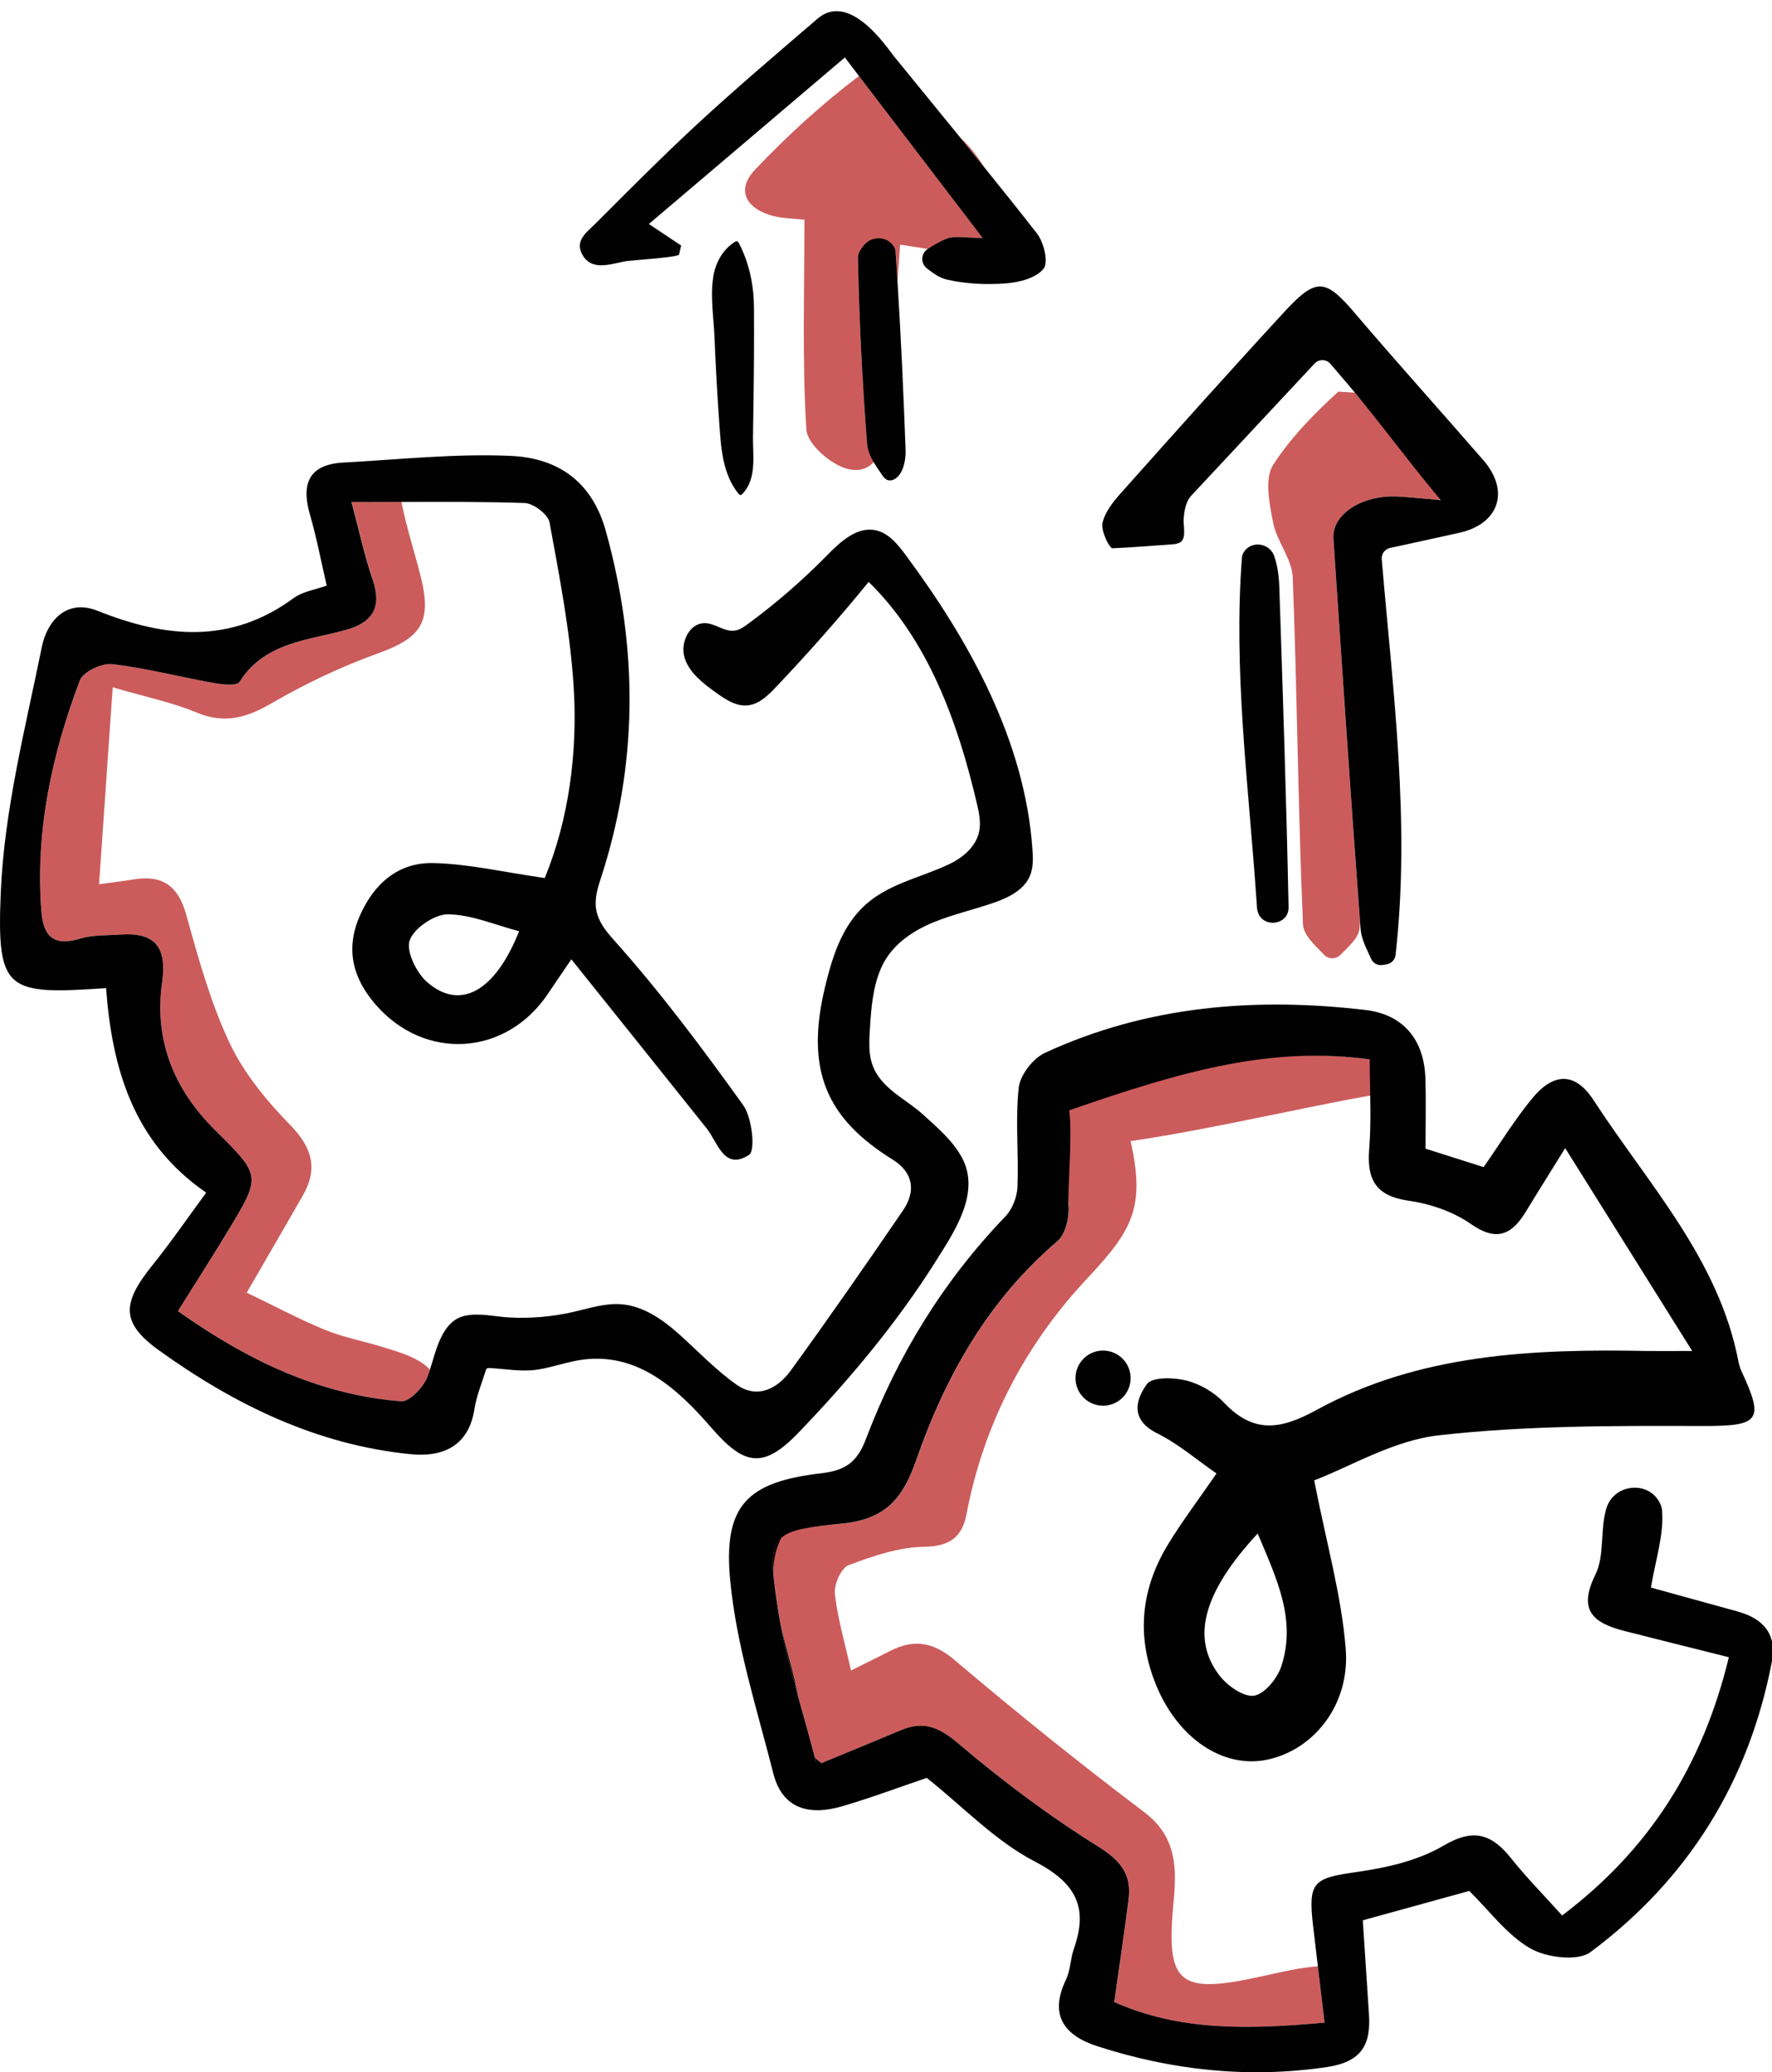 <?xml version="1.0" encoding="UTF-8"?> <svg xmlns="http://www.w3.org/2000/svg" viewBox="0 0 423.59 495.33"><defs><style> .cls-1 { fill: #020101; } .cls-2 { fill: #cc5c5c; } </style></defs><g id="ROSE"><path class="cls-2" d="m89.07,138.46c2.27,6.63.16,10.3-6.43,12.12-9.18,2.54-19.38,2.96-25.37,12.41-.64,1.01-4.12.63-6.17.26-8.12-1.45-16.15-3.57-24.33-4.51-2.47-.28-6.9,1.82-7.67,3.88-6.68,17.67-10.65,35.9-9.22,55,.46,6.12,2.85,8.68,9.26,6.74,2.98-.9,6.3-.74,9.47-.97,8.37-.62,11.37,2.86,10.15,11.45-1.96,13.83,2.85,25.58,12.79,35.42,10.88,10.77,10.82,10.9,3.21,23.54-3.75,6.23-7.69,12.34-12.22,19.59,16.41,11.61,33.55,19.98,53.38,21.56,2.02.16,5.54-3.6,6.4-6.19.15-.47.3-.92.45-1.36-2.51-2.85-7.29-4.2-11.41-5.46-4.57-1.4-9.33-2.29-13.72-4.09-6.08-2.49-11.9-5.62-18.66-8.87,4.87-8.43,9.15-15.78,13.38-23.16,3.72-6.49,2.29-11.52-3.03-16.96-5.67-5.8-11.1-12.43-14.51-19.69-4.56-9.71-7.44-20.28-10.35-30.67-1.94-6.92-5.82-9.42-12.61-8.28-2.35.39-4.73.66-8.18,1.13,1.1-15.91,2.14-30.86,3.26-47.06,8.04,2.35,14.3,3.62,20.08,6.03,6.68,2.79,11.93,1.24,17.91-2.23,8.11-4.71,16.72-8.78,25.54-11.96,10.03-3.62,12.77-7.34,10.21-17.85-1.43-5.87-3.36-11.63-4.56-17.54-.05-.25-.1-.51-.14-.76-3.91.01-7.87.03-11.91.03,1.88,7,3.11,12.84,5.03,18.45Z"></path><path class="cls-2" d="m229.56,32.89c1.9,2.33,3.78,4.67,5.67,7.01-1.61-2.62-3.46-5.01-5.67-7.01Z"></path><path class="cls-2" d="m234.91,56.87c-10.12-13.26-19.61-25.69-29.56-38.72-8.87,6.72-17.2,14.32-24.85,22.4-4.74,5-2.02,9.45,4.42,11.1,2.3.59,4.76.58,7.38.87,0,17.19-.56,33.73.46,50.17.21,3.45,5.8,8.33,9.75,9.37,2.87.75,4.94-.05,6.42-1.67-.84-1.39-1.52-2.79-1.63-4.23-1.15-14.81-1.9-29.66-2.19-44.51-.04-2.21,2.91,1.22,4.56-1.03,1.49,1.75,4.31-2.29,4.44-.44.16,2.29.29,4.58.44,6.88.21-2.83.42-5.68.63-8.59,2.49.37,4.62.75,6.62,1.05,1.49-.97,2.99-1.88,4.61-2.49,1.94-.73,4.37-.14,8.51-.14Z"></path><path class="cls-2" d="m334.35,118.69c2.47.15,4.93.38,8.98.73.7.06,1.41-.14,1.95-.59,0,0,0,0,0,0-7.77-9.08-14.62-17.09-21.38-24.98l-3.97-.24c-5.8,5.27-11.39,11.01-15.59,17.5-2.12,3.28-.89,9.26-.01,13.8.87,4.51,4.52,8.68,4.69,13.09,1.07,27.65,1.27,55.32,2.45,82.96.11,2.49,2.73,4.87,5.04,7.26,1.05,1.09,2.8,1.12,3.88.05,2.11-2.08,4.4-4.14,4.61-6.39.04-.42.06-.85.1-1.28,0-.13,0-.26,0-.39-2.27-30.48-4.31-60.97-6.35-91.47-.39-5.88,6.98-10.57,15.6-10.04Z"></path><path class="cls-2" d="m251.38,265.82c.85,4.38,1.87,8.86,2.73,13.39.33.9.49,1.82.5,2.77.32,1.89.6,3.8.82,5.71.33,2.93-.6,7.26-2.62,8.99-16.54,14.09-26.78,32.27-33.74,52.28-3.2,9.21-7.28,14.18-17.74,15.22-7.89.78-14.3,1.4-16.56,3.45-1.19,2.28.15,4.96.08,8.04.16,2.27.54,5.03,1.05,8.43.22,1.48.48,2.96.76,4.44,1.36,5.82,3.12,11.6,4.27,17.44,1.27,4.59,2.6,9.27,3.87,14.11.49.54,1.04.99,1.62,1.34,7.35-3.04,13.17-5.41,18.94-7.85,5.3-2.24,8.99-.86,13.58,3.03,10.58,8.97,21.77,17.39,33.53,24.73,5.46,3.41,8.12,6.68,7.33,12.75-1.01,7.85-2.18,15.67-3.42,24.46,15.65,6.98,32.14,6.57,50.28,4.92-.56-4.66-1.09-9.11-1.61-13.48-4.42.34-8.89,1.39-13.25,2.36-20.14,4.49-23.16,1.97-21.26-17.81.77-8.04.74-15.54-7-21.38-15.43-11.66-30.53-23.8-45.28-36.32-5.23-4.44-9.85-5.1-15.56-2.18-2.74,1.4-5.5,2.75-9.27,4.63-1.49-6.69-3.22-12.46-3.85-18.34-.24-2.23,1.51-6.17,3.29-6.84,5.81-2.18,12.04-4.32,18.13-4.39,6.15-.07,9.03-2.49,10.03-7.75,4.09-21.59,14.02-40.52,28.75-56.26,10.84-11.57,14.07-16.95,10.49-32.95,19.76-2.91,41.97-8.28,58.54-11.11,3.09-.53-1.83-3.13.8-4.52,0-.8-2.17-3.11-2.17-3.91-23.41-3.19-49.99,1.18-76.06,12.6Z"></path></g><g id="NOIR"><circle class="cls-1" cx="263.68" cy="329.41" r="6.59"></circle><path class="cls-1" d="m300.48,216.98c.02.26.07.52.13.77,1.03,4.21,7.44,3.5,7.42-.84,0-.03,0-.05,0-.08-.52-25.46-1.37-50.92-2.21-76.37-.08-2.53-.39-5.16-1.22-7.52-.02-.07-.05-.13-.07-.2-1.21-3.06-5.55-3.53-7.24-.71-.22.37-.37.75-.4,1.14-2.1,26.98,1.55,54.31,3.41,81.21.06.87.12,1.74.19,2.61Z"></path><path class="cls-1" d="m213.7,59c-1.51-2.57-5.23-2.72-7.14-.43-.85,1.03-1.49,2.05-1.47,3.06.29,14.85,1.04,29.7,2.19,44.51.21,2.69,2.08,5.17,3.54,7.33.32.48.67.97,1.2,1.21.64.29,1.41.13,2-.26,2.01-1.34,2.54-4.64,2.46-6.86-.5-13.52-1.11-27.04-1.95-40.54-.14-2.29-.28-4.59-.44-6.88-.03-.4-.17-.78-.4-1.17Z"></path><path class="cls-1" d="m170.52,66.07c-.79,4.65.1,10.02.27,14.35.27,6.86.66,13.71,1.14,20.56.41,5.88.72,12.14,4.54,16.96.15.19.34.39.58.37.17-.01.31-.14.43-.27,3.49-3.63,2.45-9.15,2.52-13.71.1-6.05.19-12.1.23-18.15.03-4.21.03-8.42,0-12.62-.04-5.44-1.08-10.51-3.55-15.36-.12-.23-.27-.49-.53-.53-.19-.03-.37.07-.54.18-2.86,1.85-4.54,4.91-5.1,8.21Z"></path><path class="cls-1" d="m354.56,109.97c-10.15-11.7-20.54-23.21-30.58-35-7.12-8.36-9.27-8.78-16.94-.45-13.17,14.29-26.13,28.79-39.06,43.3-1.87,2.1-3.87,4.59-4.43,7.2-.4,1.85,1.62,6.07,2.42,6.03,4.67-.19,9.33-.61,14-.92.75-.05,1.53-.11,2.17-.51,1.5-.93.72-3.87.8-5.35.12-2,.45-4.32,1.87-5.84,9.91-10.62,19.54-20.93,29.44-31.54,1.03-1.1,2.8-1.07,3.78.08,1.36,1.59,2.71,3.17,4.06,4.75,7.36,8.59,15.44,19.81,23.91,29.7.24.28-.24-2.05,0-1.77-.56-.05-1.09-.09-1.6-.13-4.7-.4-7.38-.66-10.05-.82-8.61-.53-15.99,4.16-15.6,10.04,2.05,30.56,4.09,61.12,6.37,91.66.04.54.08,1.08.12,1.62.18,2.44,1.45,4.8,2.53,7.18.47,1.03,1.56,1.63,2.69,1.46l1.01-.16c1.12-.18,2-1.08,2.13-2.21,3.6-31.68-.67-63.34-3.3-94.63-.11-1.27.75-2.42,1.99-2.69,5.76-1.26,11.21-2.41,16.59-3.63,9.51-2.15,12.08-10,5.69-17.37Z"></path><path class="cls-1" d="m226.36,66.83c4.58,1.06,9.51,1.26,14.21.9,3.15-.24,7.16-1.31,8.9-3.51,1.2-1.51.07-6.29-1.58-8.4-4.17-5.35-8.41-10.64-12.67-15.92-1.89-2.34-3.77-4.68-5.67-7.01-5.28-6.49-10.58-12.96-15.86-19.45-1.59-1.96-10.54-15.62-18.28-8.96-10.15,8.73-20.38,17.38-30.16,26.51-5.24,4.9-10.36,9.93-15.44,14.99-2.49,2.48-4.96,4.97-7.45,7.45-2.22,2.22-5.26,4.22-2.91,7.84,2.45,3.76,7.33,1.51,10.79,1.08,1.18-.15,11.92-.86,12.08-1.5l.51-2.16c-2.33-1.56-4.67-3.11-7.72-5.15,15.5-13.16,30.74-26.11,46.85-39.8,1.13,1.48,2.25,2.95,3.37,4.42,9.95,13.03,19.44,25.46,29.56,38.72-4.14,0-6.57-.59-8.51.14-1.62.61-3.13,1.52-4.61,2.49-.01,0-.02.01-.03.02-1.63,1.07-1.71,3.42-.17,4.62s3.07,2.29,4.78,2.68Z"></path><path class="cls-1" d="m415.57,385.24c-6.94-1.93-13.89-3.83-20.92-5.77,1.1-6.66,3.16-12.69,2.65-18.49-.05-.55-.21-1.09-.47-1.62-2.63-5.53-10.89-4.78-12.79,1.04-.03.09-.05.17-.08.26-1.49,5.09-.35,11.2-2.6,15.75-4.32,8.7-.26,11.59,7.02,13.45,8.18,2.09,16.37,4.12,24.9,6.26-6.29,25.88-18.94,45.91-39.86,61.73-4.56-5.07-8.58-9.13-12.12-13.58-4.65-5.84-8.97-7.4-16.24-3.11-6.06,3.57-13.59,5.28-20.69,6.29-10.5,1.49-11.73,2.31-10.46,13.09.37,3.13.74,6.26,1.12,9.44.52,4.36,1.06,8.81,1.61,13.48-18.15,1.64-34.64,2.06-50.28-4.92,1.24-8.78,2.41-16.61,3.42-24.46.78-6.07-1.87-9.34-7.33-12.75-11.76-7.34-22.95-15.75-33.53-24.73-4.59-3.89-8.28-5.27-13.58-3.03-5.84,2.47-11.73,4.87-19.21,7.96l-1.11-.55c-.08-.3-.16-.6-.24-.9-1.26-4.84-2.59-9.52-3.87-14.11-1.64-5.89-3.16-11.65-4.27-17.44-.28-1.48-.54-2.96-.76-4.44-.51-3.41-.89-6.17-1.05-8.43-.28-4.02.17-6.46,1.9-8.04,2.26-2.05,6.69-2.67,14.57-3.45,10.45-1.04,14.54-6.01,17.74-15.22,6.96-20.01,17.2-38.19,33.74-52.28,2.03-1.73,2.95-6.06,2.62-8.99-.21-1.91,1.02-17.89.17-22.27,27.49-9.58,48.44-15.38,71.85-12.19,0,.8,0,1.6.02,2.4.07,6.31.37,12.7-.14,19.03-.59,7.39,1.61,11.24,9.46,12.36,5.14.73,10.61,2.6,14.82,5.54,6.21,4.34,9.81,2.59,13.2-2.98,2.7-4.45,5.48-8.86,9.37-15.14,10.58,16.89,20,31.95,30.36,48.49-5.78,0-8.3.04-10.82,0-27.28-.52-54.44.65-79,14.11-8.71,4.78-15.1,5.64-22.16-1.82-2.31-2.45-5.73-4.42-8.99-5.24-3-.75-8.11-.87-9.37.86-2.72,3.74-4.02,8.54,2.39,11.74,5.16,2.57,9.66,6.47,14.24,9.63-4.44,6.45-8.29,11.53-11.59,16.95-6.54,10.75-7.65,22.12-2.75,33.86,5.28,12.65,16,19.75,26.41,17.61,11.08-2.28,19.88-13.05,18.82-26.48-1-12.74-4.61-25.28-7.54-40.29,8.55-3.24,18.87-9.54,29.76-10.77,20.72-2.34,41.76-2.29,62.66-2.23,13.93.05,15.34-1.07,9.73-13.08-.27-.58-.59-1.58-.71-2.21-4.68-24.6-21.62-42.51-34.61-62.53-4.4-6.79-9.55-6.76-14.73-.47-4.21,5.12-7.7,10.83-11.6,16.41-4.9-1.56-9.64-3.06-13.89-4.41,0-6.04.14-11.43-.03-16.81-.29-9.31-5.36-15.29-14.33-16.34-26.34-3.09-52.21-1.03-76.62,10.25-2.85,1.32-5.93,5.29-6.26,8.32-.84,7.83.02,15.82-.3,23.73-.1,2.42-1.24,5.34-2.9,7.06-14.8,15.39-25.75,33.22-33.27,53.05-2.14,5.65-4.84,7.64-10.76,8.33-17.7,2.07-23.46,7.68-21.74,25.65,1.49,15.56,6.43,30.82,10.31,46.1,2.23,8.76,8.92,10.08,16.58,7.81,6.98-2.06,13.81-4.62,20.1-6.75,8.72,6.94,16.39,15.09,25.76,19.95,9.81,5.09,12.94,10.86,9.4,20.9-.84,2.38-.8,5.11-1.87,7.34-4.14,8.59-.38,13.42,7.54,15.97,17.79,5.73,35.84,7.71,54.58,5,8.53-1.23,10.78-5.29,10.29-12.7-.51-7.75-1.02-15.5-1.47-22.42,9.13-2.52,17.02-4.7,25.45-7.02,4.85,4.76,8.99,10.5,14.58,13.73,3.85,2.22,11.35,3.16,14.4.89,23.31-17.37,37.84-40.68,43.35-69.38,1.25-6.49-1.94-10.29-8.03-11.98Zm-124.06,15.25c-6.83-8.91-3.96-19.79,9.13-33.94,4.63,10.95,9.31,20.73,5.63,31.8-.95,2.87-4,6.6-6.51,6.96-2.52.36-6.37-2.38-8.25-4.82Z"></path><path class="cls-1" d="m113.42,336.77c.49-3.15,1.75-6.13,2.69-9.16.05-.17.11-.34.24-.46.19-.17.46-.17.71-.15,3.75.19,7.55.94,11.3.39s7.36-1.96,11.16-2.43c13.15-1.61,22.58,7.13,30.57,16.35,7.83,9.04,12.39,9.87,20.79,1.13,12.03-12.51,23.41-26.08,32.65-40.72,4.48-7.11,11.04-16.57,6.38-25.09-2.22-4.06-5.87-7.14-9.25-10.21-3.4-3.1-7.87-5.22-10.6-9.01-2.61-3.62-2.36-7.46-2.1-11.64.29-4.8.67-9.61,2.54-14.1,2.3-5.52,7.25-8.99,12.64-11.21,4.79-1.97,9.89-3.07,14.77-4.81,3.35-1.2,6.87-2.98,8.27-6.25.83-1.95.78-4.14.63-6.26-1.77-25.9-14.91-49.7-30.37-70.55-1.88-2.53-4.07-5.22-7.16-5.85-4.49-.92-8.45,2.81-11.66,6.08-5.83,5.94-12.14,11.41-18.85,16.34-.94.69-1.94,1.4-3.1,1.57-2.46.37-4.68-1.73-7.16-1.78-3.75-.07-5.99,4.75-4.85,8.32s4.36,6.02,7.4,8.22c2.3,1.66,4.88,3.41,7.7,3.11,2.68-.28,4.78-2.33,6.64-4.28,7.73-8.12,15.16-16.54,22.25-25.23,14.25,13.93,21.33,33.58,25.87,52.99.52,2.21,1.01,4.51.53,6.74-.76,3.55-3.85,6.16-7.13,7.73-7.2,3.44-15.17,4.72-21,10.63-4.95,5.03-7.08,12.01-8.69,18.7-4.82,19.98.39,31.49,16.11,41.26,5.01,3.12,5.66,7.59,2.5,12.21-8.76,12.82-17.62,25.58-26.74,38.15-3.26,4.5-8.08,6.98-13.07,3.45s-9.3-8.12-13.83-12.16c-3.93-3.5-8.55-6.68-13.8-7.05-3.85-.27-7.61.99-11.37,1.85-4.99,1.14-10.14,1.59-15.25,1.32-3.49-.18-7.12-1.16-10.61-.41-5.59,1.2-6.88,8.28-8.41,12.9-.15.44-.29.89-.45,1.36-.85,2.59-4.38,6.35-6.4,6.19-19.83-1.58-36.96-9.95-53.38-21.56,4.53-7.25,8.47-13.36,12.22-19.59,7.61-12.64,7.68-12.78-3.21-23.54-9.95-9.84-14.75-21.6-12.79-35.42,1.22-8.59-1.78-12.07-10.15-11.45-3.17.23-6.49.07-9.47.97-6.41,1.94-8.81-.62-9.26-6.74-1.43-19.1,2.54-37.33,9.22-55,.78-2.05,5.21-4.16,7.67-3.88,8.17.94,16.2,3.06,24.33,4.51,2.05.37,5.53.75,6.17-.26,5.98-9.46,16.19-9.87,25.37-12.41,6.59-1.83,8.7-5.5,6.43-12.12-1.92-5.61-3.16-11.45-5.03-18.45,4.04,0,8-.02,11.91-.03,10.07-.04,19.78-.06,29.48.25,2.11.07,5.6,2.73,5.95,4.66,2.35,12.79,4.84,25.65,5.72,38.6,1.11,16.43-1.2,32.6-6.87,46.38-9.86-1.41-18.23-3.39-26.64-3.58-8.32-.19-14.16,4.88-17.54,12.54-3.49,7.91-1.8,14.86,3.69,21.22,11.82,13.7,31.41,12.42,41.4-2.73,1.32-2.01,2.7-3.98,5.45-8.02,11.35,14.17,21.85,27.25,32.3,40.36,2.76,3.46,4.19,10.26,10.19,6.37,1.56-1.01.72-8.9-1.43-11.9-9.8-13.65-19.9-27.18-31.1-39.67-4.4-4.9-5.05-8.04-3.11-13.92,9.14-27.64,9.19-55.47,1.4-83.58-3.37-12.15-11.75-17.52-22.8-18-13.26-.58-26.62.88-39.93,1.6-8.22.44-10.16,5-8.01,12.43,1.58,5.44,2.63,11.03,4.01,16.98-2.72.99-5.74,1.4-7.89,2.98-15.05,11.06-30.6,9.56-46.88,3.05-7.43-2.97-12.08,2.44-13.33,8.64C6.05,174.1,1,193.69.18,213.4c-.99,23.65,1.43,24.39,25.17,22.79,1.44,18.99,6.34,36.75,23.94,48.89-4.51,6.11-8.42,11.84-12.76,17.22-7.34,9.1-7.81,13.8,1.5,20.49,17.98,12.92,37.69,22.58,60.14,24.8,7.6.75,13.86-1.84,15.25-10.82Zm-15.49-111.97c.96-2.9,5.94-6.28,9.13-6.25,5.65.05,11.27,2.54,17.03,4.04-5.78,14.52-14.11,18.95-21.9,12.24-2.6-2.23-5.14-7.36-4.27-10.03Z"></path><path class="cls-1" d="m346,119.64c-.24-.28-.47-.54-.7-.82-.29.24-.59.47-.89.69.51.04,1.04.09,1.6.13Z"></path><path class="cls-1" d="m194.79,420.08c.16.61.32,1.2.48,1.81.39-.16.76-.31,1.15-.47-.58-.35-1.13-.79-1.62-1.34Z"></path><path class="cls-1" d="m186.75,367.62c-1.74,1.58-2.18,4.02-1.9,8.04.07-3.08.71-5.76,1.9-8.04Z"></path><path class="cls-1" d="m190.92,405.98c-1.14-5.84-2.91-11.62-4.27-17.44,1.1,5.78,2.63,11.54,4.27,17.44Z"></path><path class="cls-1" d="m254.6,281.98c0-.95-.16-1.88-.5-2.77.17.92.34,1.85.5,2.77Z"></path></g></svg> 